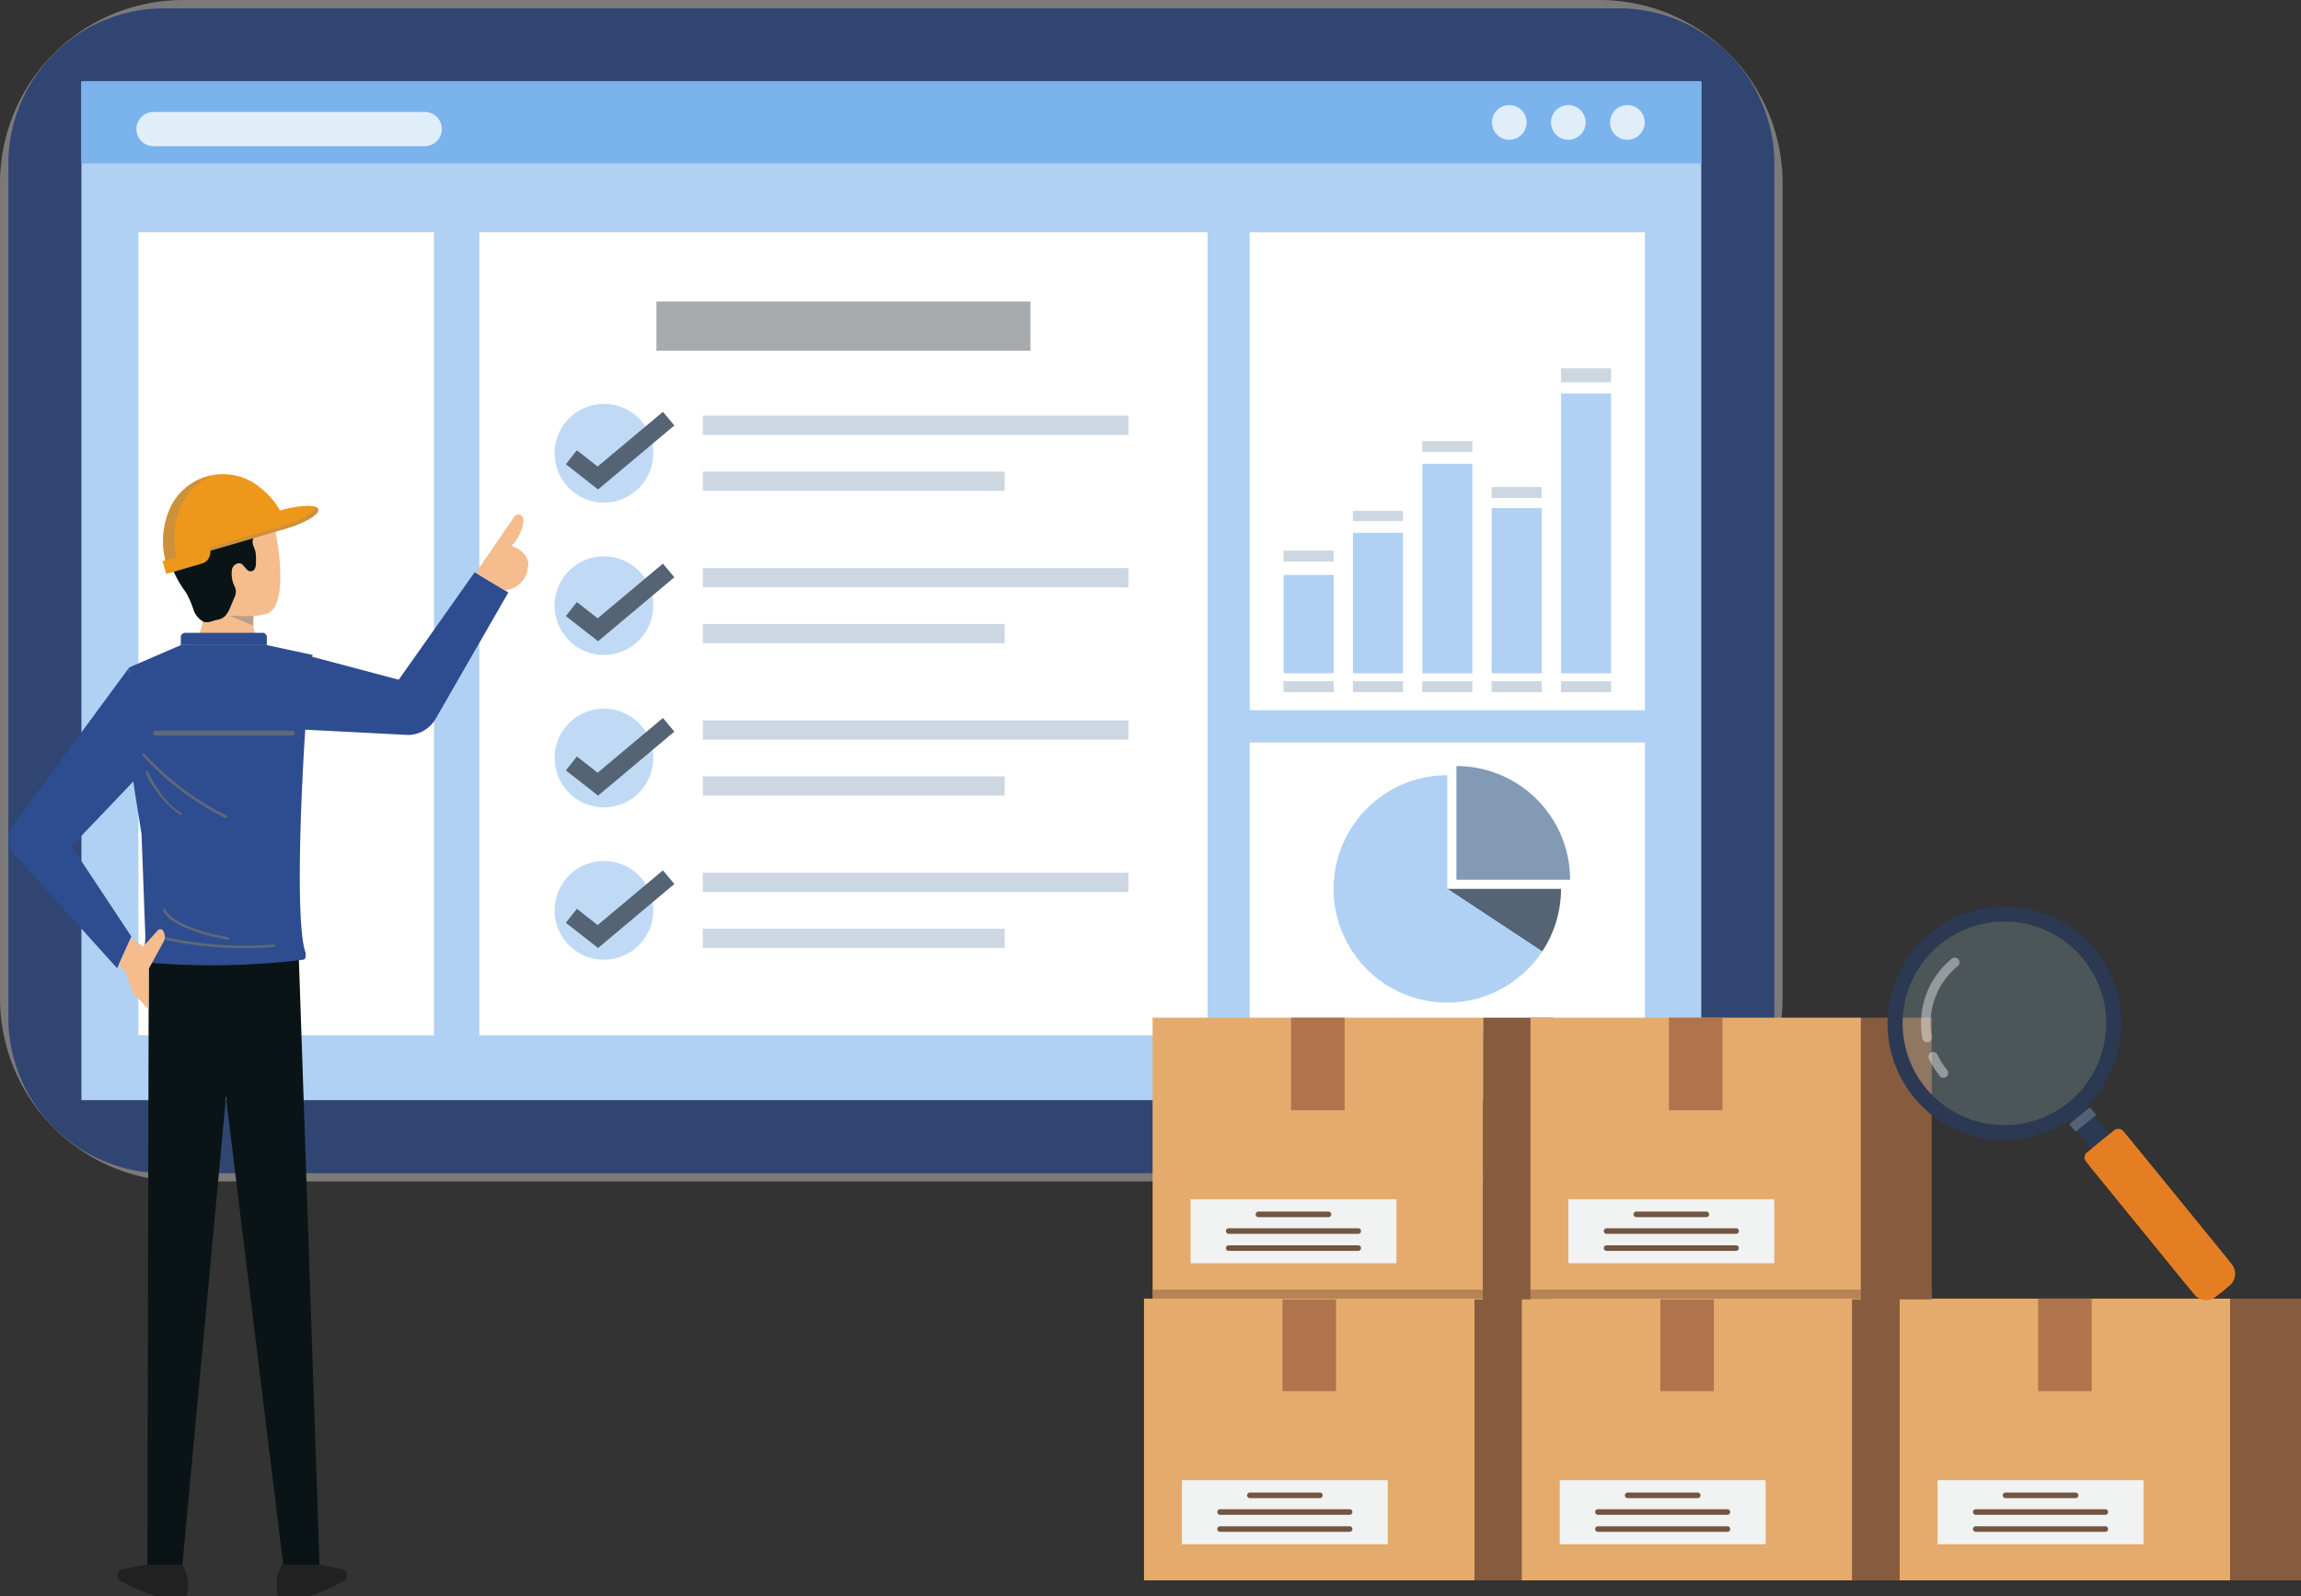 <svg id="icon_intro11" xmlns="http://www.w3.org/2000/svg" xmlns:xlink="http://www.w3.org/1999/xlink" width="92.889" height="64.433" viewBox="0 0 92.889 64.433">
  <rect x="0" y="0" width="92.889" height="64.433" fill="#333333" stroke="none"/>
  <defs>
    <clipPath id="clip-path">
      <rect id="長方形_15053" data-name="長方形 15053" width="92.889" height="64.433" fill="none"/>
    </clipPath>
    <clipPath id="clip-path-3">
      <rect id="長方形_15013" data-name="長方形 15013" width="1.227" height="0.518" fill="none"/>
    </clipPath>
    <clipPath id="clip-path-4">
      <rect id="長方形_15014" data-name="長方形 15014" width="3.435" height="2.619" fill="none"/>
    </clipPath>
    <clipPath id="clip-path-5">
      <rect id="長方形_15015" data-name="長方形 15015" width="1.456" height="1.768" fill="none"/>
    </clipPath>
    <clipPath id="clip-path-6">
      <rect id="長方形_15016" data-name="長方形 15016" width="4.801" height="0.505" fill="none"/>
    </clipPath>
    <clipPath id="clip-path-7">
      <rect id="長方形_15017" data-name="長方形 15017" width="2.668" height="1.257" fill="none"/>
    </clipPath>
    <clipPath id="clip-path-8">
      <rect id="長方形_15018" data-name="長方形 15018" width="5.73" height="0.199" fill="none"/>
    </clipPath>
    <clipPath id="clip-path-9">
      <rect id="長方形_15040" data-name="長方形 15040" width="31.454" height="0.364" fill="none"/>
    </clipPath>
    <clipPath id="clip-path-10">
      <rect id="長方形_15043" data-name="長方形 15043" width="1.543" height="1.746" fill="none"/>
    </clipPath>
    <clipPath id="clip-path-11">
      <rect id="長方形_15044" data-name="長方形 15044" width="5.384" height="6.509" fill="none"/>
    </clipPath>
    <clipPath id="clip-path-12">
      <rect id="長方形_15045" data-name="長方形 15045" width="8.541" height="8.541" fill="none"/>
    </clipPath>
    <clipPath id="clip-path-13">
      <rect id="長方形_15046" data-name="長方形 15046" width="8.217" height="8.218" fill="none"/>
    </clipPath>
    <clipPath id="clip-path-14">
      <rect id="長方形_15047" data-name="長方形 15047" width="0.797" height="1.042" fill="none"/>
    </clipPath>
    <clipPath id="clip-path-15">
      <rect id="長方形_15048" data-name="長方形 15048" width="1.551" height="3.417" fill="none"/>
    </clipPath>
    <clipPath id="clip-path-16">
      <rect id="長方形_15050" data-name="長方形 15050" width="1.991" height="3.57" fill="none"/>
    </clipPath>
    <clipPath id="clip-path-17">
      <rect id="長方形_15051" data-name="長方形 15051" width="6.29" height="2.336" fill="none"/>
    </clipPath>
  </defs>
  <g id="グループ_40422" data-name="グループ 40422" clip-path="url(#clip-path)">
    <g id="グループ_40421" data-name="グループ 40421">
      <g id="グループ_40420" data-name="グループ 40420" clip-path="url(#clip-path)">
        <path id="パス_27423" data-name="パス 27423" d="M0,40.292V7.4A7.4,7.4,0,0,1,7.4,0H64.562a7.4,7.4,0,0,1,7.4,7.4V40.292a7.4,7.4,0,0,1-7.4,7.4H7.4a7.4,7.4,0,0,1-7.4-7.4" fill="#7b7979"/>
        <path id="パス_27424" data-name="パス 27424" d="M7.544,1.264H66.275a6.28,6.28,0,0,1,6.28,6.28V42.006a6.28,6.28,0,0,1-6.28,6.28H7.544a6.28,6.28,0,0,1-6.28-6.28V7.544a6.28,6.28,0,0,1,6.28-6.28" transform="translate(-0.927 -0.927)" fill="#314572"/>
        <rect id="長方形_14983" data-name="長方形 14983" width="65.392" height="41.123" transform="translate(3.287 3.287)" fill="#b0d1f4"/>
        <rect id="長方形_14984" data-name="長方形 14984" width="65.392" height="3.311" transform="translate(3.287 3.287)" fill="#7bb3ed"/>
        <path id="パス_27425" data-name="パス 27425" d="M32.252,18.335h-11a.691.691,0,0,1,0-1.381h11a.691.691,0,0,1,0,1.381" transform="translate(-15.08 -12.433)" fill="#e0eef9"/>
        <path id="パス_27426" data-name="パス 27426" d="M243.721,16.594a.7.7,0,1,1,.7.7.7.7,0,0,1-.7-.7" transform="translate(-178.726 -11.652)" fill="#e0eef9"/>
        <path id="パス_27427" data-name="パス 27427" d="M234.783,16.594a.7.7,0,1,1,.7.7.7.7,0,0,1-.7-.7" transform="translate(-172.172 -11.652)" fill="#e0eef9"/>
        <path id="パス_27428" data-name="パス 27428" d="M225.845,16.594a.7.7,0,1,1,.7.7.7.7,0,0,1-.7-.7" transform="translate(-165.617 -11.652)" fill="#e0eef9"/>
        <rect id="長方形_14985" data-name="長方形 14985" width="11.929" height="32.416" transform="translate(5.588 9.375)" fill="#fff"/>
        <rect id="長方形_14986" data-name="長方形 14986" width="29.399" height="32.416" transform="translate(19.35 9.375)" fill="#fff"/>
        <rect id="長方形_14987" data-name="長方形 14987" width="15.955" height="11.818" transform="translate(50.449 29.973)" fill="#fff"/>
        <rect id="長方形_14988" data-name="長方形 14988" width="15.955" height="19.293" transform="translate(50.449 9.376)" fill="#fff"/>
        <rect id="長方形_14989" data-name="長方形 14989" width="2.02" height="3.972" transform="translate(51.818 23.208)" fill="#b0d1f4"/>
        <rect id="長方形_14990" data-name="長方形 14990" width="2.024" height="0.443" transform="translate(51.814 27.498)" fill="#cdd7e1"/>
        <rect id="長方形_14991" data-name="長方形 14991" width="2.024" height="0.443" transform="translate(54.614 27.498)" fill="#cdd7e1"/>
        <rect id="長方形_14992" data-name="長方形 14992" width="2.024" height="0.443" transform="translate(57.414 27.498)" fill="#cdd7e1"/>
        <rect id="長方形_14993" data-name="長方形 14993" width="2.024" height="0.443" transform="translate(60.214 27.498)" fill="#cdd7e1"/>
        <rect id="長方形_14994" data-name="長方形 14994" width="2.024" height="0.443" transform="translate(63.015 27.498)" fill="#cdd7e1"/>
        <rect id="長方形_14995" data-name="長方形 14995" width="2.024" height="0.443" transform="translate(51.814 22.227)" fill="#cdd7e1"/>
        <rect id="長方形_14996" data-name="長方形 14996" width="2.02" height="5.671" transform="translate(54.618 21.509)" fill="#b0d1f4"/>
        <rect id="長方形_14997" data-name="長方形 14997" width="2.024" height="0.411" transform="translate(54.614 20.624)" fill="#cdd7e1"/>
        <rect id="長方形_14998" data-name="長方形 14998" width="2.02" height="8.457" transform="translate(57.418 18.723)" fill="#b0d1f4"/>
        <rect id="長方形_14999" data-name="長方形 14999" width="2.024" height="0.435" transform="translate(57.414 17.808)" fill="#cdd7e1"/>
        <rect id="長方形_15000" data-name="長方形 15000" width="2.02" height="6.671" transform="translate(60.218 20.509)" fill="#b0d1f4"/>
        <rect id="長方形_15001" data-name="長方形 15001" width="2.024" height="0.443" transform="translate(60.214 19.66)" fill="#cdd7e1"/>
        <rect id="長方形_15002" data-name="長方形 15002" width="2.02" height="11.295" transform="translate(63.019 15.885)" fill="#b0d1f4"/>
        <rect id="長方形_15003" data-name="長方形 15003" width="2.024" height="0.564" transform="translate(63.015 14.87)" fill="#cdd7e1"/>
        <path id="パス_27429" data-name="パス 27429" d="M223.677,134.552a4.563,4.563,0,0,1-.759,2.527l-3.831-2.527Z" transform="translate(-160.661 -98.67)" fill="#546475"/>
        <path id="パス_27430" data-name="パス 27430" d="M225.057,120.553h-4.59v-4.588a4.589,4.589,0,0,1,4.59,4.588" transform="translate(-161.673 -85.04)" fill="#829ab4"/>
        <path id="パス_27431" data-name="パス 27431" d="M210.3,124.462a4.589,4.589,0,1,1-3.831-7.116v4.588Z" transform="translate(-148.044 -86.052)" fill="#b0d1f4"/>
        <rect id="長方形_15004" data-name="長方形 15004" width="15.1" height="1.988" transform="translate(26.499 12.17)" fill="#a8abae"/>
        <path id="パス_27432" data-name="パス 27432" d="M85.947,65.129h0a1.992,1.992,0,1,1,1.992-1.992,1.992,1.992,0,0,1-1.992,1.992" transform="translate(-61.566 -44.84)" fill="#c0daf6"/>
        <rect id="長方形_15005" data-name="長方形 15005" width="17.182" height="0.778" transform="translate(28.374 16.78)" fill="#cdd7e1"/>
        <rect id="長方形_15006" data-name="長方形 15006" width="12.182" height="0.778" transform="translate(28.374 19.037)" fill="#cdd7e1"/>
        <path id="パス_27433" data-name="パス 27433" d="M85.947,88.194h0A1.992,1.992,0,1,1,87.938,86.2a1.992,1.992,0,0,1-1.992,1.992" transform="translate(-61.566 -61.754)" fill="#c0daf6"/>
        <rect id="長方形_15007" data-name="長方形 15007" width="17.182" height="0.778" transform="translate(28.374 22.931)" fill="#cdd7e1"/>
        <rect id="長方形_15008" data-name="長方形 15008" width="12.182" height="0.778" transform="translate(28.374 25.188)" fill="#cdd7e1"/>
        <path id="パス_27434" data-name="パス 27434" d="M85.947,111.259h0a1.992,1.992,0,1,1,1.992-1.992,1.992,1.992,0,0,1-1.992,1.992" transform="translate(-61.566 -78.668)" fill="#c0daf6"/>
        <rect id="長方形_15009" data-name="長方形 15009" width="17.182" height="0.778" transform="translate(28.374 29.082)" fill="#cdd7e1"/>
        <rect id="長方形_15010" data-name="長方形 15010" width="12.182" height="0.778" transform="translate(28.374 31.339)" fill="#cdd7e1"/>
        <path id="パス_27435" data-name="パス 27435" d="M85.947,134.324h0a1.992,1.992,0,1,1,1.992-1.992,1.992,1.992,0,0,1-1.992,1.992" transform="translate(-61.566 -95.582)" fill="#c0daf6"/>
        <rect id="長方形_15011" data-name="長方形 15011" width="17.182" height="0.778" transform="translate(28.374 35.233)" fill="#cdd7e1"/>
        <rect id="長方形_15012" data-name="長方形 15012" width="12.182" height="0.778" transform="translate(28.374 37.49)" fill="#cdd7e1"/>
        <path id="パス_27436" data-name="パス 27436" d="M86.968,65.473l-1.3-1.017.443-.565.839.657,2.635-2.209.462.551Z" transform="translate(-62.824 -45.715)" fill="#546475"/>
        <path id="パス_27437" data-name="パス 27437" d="M86.968,88.451l-1.3-1.017.443-.565.839.657,2.635-2.209.462.551Z" transform="translate(-62.824 -62.565)" fill="#546475"/>
        <path id="パス_27438" data-name="パス 27438" d="M86.968,111.82l-1.3-1.017.443-.565.839.657,2.635-2.209.462.551Z" transform="translate(-62.824 -79.702)" fill="#546475"/>
        <path id="パス_27439" data-name="パス 27439" d="M86.968,134.885l-1.3-1.017.443-.565.839.657,2.635-2.209.462.551Z" transform="translate(-62.824 -96.616)" fill="#546475"/>
        <path id="パス_27440" data-name="パス 27440" d="M6.392,105.545l-.246-4.519-4.7,6.379a.92.92,0,0,0,.009,1.109l4.2,4.658.576-1.28-2.417-3.647Z" transform="translate(-0.927 -74.085)" fill="#2e4d90"/>
        <path id="パス_27441" data-name="パス 27441" d="M31.528,93.994l-.882.422a1.7,1.7,0,0,1-1.468,0l-.881-.422a2.542,2.542,0,0,0,.45-.462,1.571,1.571,0,0,0,.171-.976h2.118c-.018,0-.034.05-.045.118a1.936,1.936,0,0,0-.013.4,1.269,1.269,0,0,0,.1.458,1.413,1.413,0,0,0,.45.462" transform="translate(-20.75 -67.873)" fill="#f5bc8e"/>
        <g id="グループ_40377" data-name="グループ 40377" transform="translate(9.298 24.739)" opacity="0.5" style="mix-blend-mode: multiply;isolation: isolate">
          <g id="グループ_40376" data-name="グループ 40376">
            <g id="グループ_40375" data-name="グループ 40375" clip-path="url(#clip-path-3)">
              <path id="パス_27442" data-name="パス 27442" d="M36.093,92.769l-.011.08c-.092.016-.184.029-.274.038a1.955,1.955,0,0,0-.013.4l-.929-.395.987-.122Z" transform="translate(-34.866 -92.769)" fill="gray"/>
            </g>
          </g>
        </g>
        <path id="パス_27443" data-name="パス 27443" d="M33.779,81.045c-.121.025-.241.043-.361.057-.093.01-.185.017-.276.021a4.685,4.685,0,0,1-.661-.021,4.867,4.867,0,0,1-1.017-.207l.243-3.709s1.427-.822,2.274-.309c.108.066.976,3.923-.2,4.17" transform="translate(-23.074 -56.251)" fill="#f5bc8e"/>
        <path id="パス_27444" data-name="パス 27444" d="M27.3,79.46a.617.617,0,0,0,.381-.177,1.349,1.349,0,0,0,.21-.379c.062-.147.124-.293.185-.44a.485.485,0,0,0-.018-.341,1.133,1.133,0,0,1-.108-.741.328.328,0,0,1,.25-.212c.251-.031.3.41.568.31.114-.043.138-.191.141-.312a2.733,2.733,0,0,0-.013-.428c-.018-.135-.118-.289-.122-.416-.011-.3.337-.479.566-.589.122-.059.265-.076.333-.194a.69.69,0,0,0-.023-.556,1.167,1.167,0,0,0-.463-.5,2.758,2.758,0,0,0-.473-.226c-.187-.072-.313,0-.506.033a7.519,7.519,0,0,1-1.052.043,1.742,1.742,0,0,0-1.183.561,1.889,1.889,0,0,0-.35.518,2.142,2.142,0,0,0-.191,1.677,4.285,4.285,0,0,0,.651,1.256,3.671,3.671,0,0,1,.293.662.848.848,0,0,0,.41.516c.185.069.334-.018.509-.062H27.3" transform="translate(-18.577 -54.432)" fill="#0a1416"/>
        <path id="パス_27445" data-name="パス 27445" d="M42.1,236.843h1.468l.957.184a.257.257,0,0,1,.082.452,6.769,6.769,0,0,1-1.439.636h-1.15a.144.144,0,0,1-.13-.184,1.438,1.438,0,0,1,.211-1.088" transform="translate(-30.696 -173.682)" fill="#212121"/>
        <path id="パス_27446" data-name="パス 27446" d="M31.99,150.839,34.3,169.705h1.468l-.834-24.415-2.923.023-.346.695c-.914,1.834-.381,2.907.322,4.832" transform="translate(-22.868 -106.544)" fill="#0a1416"/>
        <path id="パス_27447" data-name="パス 27447" d="M20.4,236.843H18.984l-1.013.184a.257.257,0,0,0-.082.452,6.772,6.772,0,0,0,1.438.636h1.15a.144.144,0,0,0,.13-.184,1.44,1.44,0,0,0-.211-1.088" transform="translate(-13.043 -173.682)" fill="#212121"/>
        <path id="パス_27448" data-name="パス 27448" d="M22.314,169.264h1.413l1.883-20.194.459-4.381-3.7.067Z" transform="translate(-16.364 -106.103)" fill="#0a1416"/>
        <path id="パス_27449" data-name="パス 27449" d="M26.691,110.069c0,.157.028.269-.128.285a30.279,30.279,0,0,1-6.271.108c-.185-.018-.132-.029-.135-.215l.065-.789-.155-4.175-.263-1.656a15.428,15.428,0,0,1-.19-2.269l-.042-2.808,2.079-.9h3.475l1.858.4c-.188,0-.889,10.467-.293,12.019" transform="translate(-14.353 -71.608)" fill="#2e4d90"/>
        <path id="パス_27450" data-name="パス 27450" d="M30.843,96.285H27.368v-.32a.176.176,0,0,1,.176-.176h3.123a.176.176,0,0,1,.176.176Z" transform="translate(-20.07 -70.244)" fill="#2e4d90"/>
        <g id="グループ_40380" data-name="グループ 40380" transform="translate(5.744 30.405)" opacity="0.8" style="mix-blend-mode: multiply;isolation: isolate">
          <g id="グループ_40379" data-name="グループ 40379">
            <g id="グループ_40378" data-name="グループ 40378" clip-path="url(#clip-path-4)">
              <path id="パス_27451" data-name="パス 27451" d="M24.919,116.634a.055.055,0,0,1-.018,0,11.119,11.119,0,0,1-3.348-2.521.057.057,0,0,1,0-.079.053.053,0,0,1,.077,0,11.011,11.011,0,0,0,3.3,2.493.056.056,0,0,1,.033.071.054.054,0,0,1-.051.037" transform="translate(-21.538 -114.015)" fill="#6d6e71"/>
            </g>
          </g>
        </g>
        <g id="グループ_40383" data-name="グループ 40383" transform="translate(5.87 31.116)" opacity="0.8" style="mix-blend-mode: multiply;isolation: isolate">
          <g id="グループ_40382" data-name="グループ 40382">
            <g id="グループ_40381" data-name="グループ 40381" clip-path="url(#clip-path-5)">
              <path id="パス_27452" data-name="パス 27452" d="M23.417,118.449a.053.053,0,0,1-.022,0,4.245,4.245,0,0,1-1.379-1.691.05.05,0,1,1,.091-.043c.006.013.637,1.314,1.332,1.643a.05.05,0,0,1-.022.1" transform="translate(-22.011 -116.681)" fill="#6d6e71"/>
            </g>
          </g>
        </g>
        <g id="グループ_40386" data-name="グループ 40386" transform="translate(6.308 37.765)" opacity="0.8" style="mix-blend-mode: multiply;isolation: isolate">
          <g id="グループ_40385" data-name="グループ 40385">
            <g id="グループ_40384" data-name="グループ 40384" clip-path="url(#clip-path-6)">
              <path id="パス_27453" data-name="パス 27453" d="M27.246,142.119a14.34,14.34,0,0,1-3.548-.407c-.036-.01-.053-.039-.039-.065a.08.08,0,0,1,.09-.029,14.851,14.851,0,0,0,4.63.36.067.067,0,0,1,.076.045c0,.027-.024.052-.062.055-.4.028-.783.041-1.146.041" transform="translate(-23.654 -141.615)" fill="#6d6e71"/>
            </g>
          </g>
        </g>
        <g id="グループ_40389" data-name="グループ 40389" transform="translate(6.579 36.678)" opacity="0.8" style="mix-blend-mode: multiply;isolation: isolate">
          <g id="グループ_40388" data-name="グループ 40388">
            <g id="グループ_40387" data-name="グループ 40387" clip-path="url(#clip-path-7)">
              <path id="パス_27454" data-name="パス 27454" d="M27.287,138.794h-.009c-2.394-.443-2.6-1.164-2.607-1.194a.05.05,0,0,1,.1-.025c0,.01.223.693,2.528,1.12a.05.05,0,0,1-.009.1" transform="translate(-24.67 -137.537)" fill="#6d6e71"/>
            </g>
          </g>
        </g>
        <g id="グループ_40392" data-name="グループ 40392" transform="translate(6.171 29.495)" opacity="0.8" style="mix-blend-mode: multiply;isolation: isolate">
          <g id="グループ_40391" data-name="グループ 40391">
            <g id="グループ_40390" data-name="グループ 40390" clip-path="url(#clip-path-8)">
              <path id="パス_27455" data-name="パス 27455" d="M28.769,110.8H23.239a.1.1,0,1,1,0-.2h5.531a.1.1,0,1,1,0,.2" transform="translate(-23.139 -110.602)" fill="#6d6e71"/>
            </g>
          </g>
        </g>
        <path id="パス_27456" data-name="パス 27456" d="M46.22,90.031l3.5.929,3.066-4.339,1.36.816-2.935,5.1a1.31,1.31,0,0,1-1.09.654l-4.233-.218a6.91,6.91,0,0,1,.329-2.938" transform="translate(-33.624 -63.521)" fill="#2e4d90"/>
        <path id="パス_27457" data-name="パス 27457" d="M72.033,80.226l1.548-2.263a.2.2,0,0,1,.363.068.751.751,0,0,1-.009.255,1.837,1.837,0,0,1-.456.854s.809.265.649.917a1.023,1.023,0,0,1-.924.877Z" transform="translate(-52.823 -57.104)" fill="#f5bc8e"/>
        <path id="パス_27458" data-name="パス 27458" d="M18.443,141.018l.5.345.583-.648a.139.139,0,0,1,.233.042l.026.065a.4.4,0,0,1-.02.341l-.606,1.113,0,1.63-.652-.693-.245-.76-.317-.326Z" transform="translate(-13.159 -103.156)" fill="#f5bc8e"/>
        <rect id="長方形_15019" data-name="長方形 15019" width="13.342" height="11.373" transform="translate(46.182 52.423)" fill="#e5ab6c"/>
        <rect id="長方形_15020" data-name="長方形 15020" width="2.858" height="11.373" transform="translate(59.524 52.423)" fill="#875c3e"/>
        <rect id="長方形_15021" data-name="長方形 15021" width="2.162" height="3.735" transform="translate(51.772 52.423)" fill="#af744b"/>
        <rect id="長方形_15022" data-name="長方形 15022" width="8.312" height="2.584" transform="translate(47.712 59.753)" fill="#f1f2f2"/>
        <path id="パス_27459" data-name="パス 27459" d="M191.716,226.159h-2.827a.112.112,0,0,1,0-.225h2.827a.112.112,0,1,1,0,.225" transform="translate(-138.434 -165.682)" fill="#735642"/>
        <path id="パス_27460" data-name="パス 27460" d="M189.615,228.686h-5.228a.112.112,0,1,1,0-.225h5.228a.112.112,0,0,1,0,.225" transform="translate(-135.133 -167.536)" fill="#735642"/>
        <path id="パス_27461" data-name="パス 27461" d="M189.615,231.266h-5.228a.112.112,0,1,1,0-.225h5.228a.112.112,0,0,1,0,.225" transform="translate(-135.133 -169.428)" fill="#735642"/>
        <rect id="長方形_15023" data-name="長方形 15023" width="13.342" height="11.373" transform="translate(61.435 52.423)" fill="#e5ab6c"/>
        <rect id="長方形_15024" data-name="長方形 15024" width="2.858" height="11.373" transform="translate(74.777 52.423)" fill="#875c3e"/>
        <rect id="長方形_15025" data-name="長方形 15025" width="2.162" height="3.735" transform="translate(67.025 52.423)" fill="#af744b"/>
        <rect id="長方形_15026" data-name="長方形 15026" width="8.312" height="2.584" transform="translate(62.966 59.753)" fill="#f1f2f2"/>
        <path id="パス_27462" data-name="パス 27462" d="M248.914,226.159h-2.827a.112.112,0,1,1,0-.225h2.827a.112.112,0,1,1,0,.225" transform="translate(-180.379 -165.682)" fill="#735642"/>
        <path id="パス_27463" data-name="パス 27463" d="M246.813,228.686h-5.228a.112.112,0,1,1,0-.225h5.228a.112.112,0,1,1,0,.225" transform="translate(-177.078 -167.536)" fill="#735642"/>
        <path id="パス_27464" data-name="パス 27464" d="M246.813,231.266h-5.228a.112.112,0,1,1,0-.225h5.228a.112.112,0,1,1,0,.225" transform="translate(-177.078 -169.428)" fill="#735642"/>
        <rect id="長方形_15027" data-name="長方形 15027" width="13.342" height="11.373" transform="translate(76.688 52.423)" fill="#e5ab6c"/>
        <rect id="長方形_15028" data-name="長方形 15028" width="2.858" height="11.373" transform="translate(90.031 52.423)" fill="#875c3e"/>
        <rect id="長方形_15029" data-name="長方形 15029" width="2.162" height="3.735" transform="translate(82.279 52.423)" fill="#af744b"/>
        <rect id="長方形_15030" data-name="長方形 15030" width="8.312" height="2.584" transform="translate(78.219 59.753)" fill="#f1f2f2"/>
        <path id="パス_27465" data-name="パス 27465" d="M306.111,226.159h-2.827a.112.112,0,0,1,0-.225h2.827a.112.112,0,0,1,0,.225" transform="translate(-222.323 -165.682)" fill="#735642"/>
        <path id="パス_27466" data-name="パス 27466" d="M304.011,228.686h-5.228a.112.112,0,1,1,0-.225h5.228a.112.112,0,0,1,0,.225" transform="translate(-219.022 -167.536)" fill="#735642"/>
        <path id="パス_27467" data-name="パス 27467" d="M304.011,231.266h-5.228a.112.112,0,1,1,0-.225h5.228a.112.112,0,1,1,0,.225" transform="translate(-219.022 -169.428)" fill="#735642"/>
        <rect id="長方形_15031" data-name="長方形 15031" width="13.342" height="11.373" transform="translate(46.529 41.081)" fill="#e5ab6c"/>
        <rect id="長方形_15032" data-name="長方形 15032" width="2.858" height="11.373" transform="translate(59.872 41.081)" fill="#875c3e"/>
        <rect id="長方形_15033" data-name="長方形 15033" width="2.162" height="3.735" transform="translate(52.119 41.081)" fill="#af744b"/>
        <rect id="長方形_15034" data-name="長方形 15034" width="8.312" height="2.584" transform="translate(48.06 48.41)" fill="#f1f2f2"/>
        <path id="パス_27468" data-name="パス 27468" d="M193.02,183.625h-2.827a.112.112,0,0,1,0-.225h2.827a.112.112,0,1,1,0,.225" transform="translate(-139.391 -134.491)" fill="#735642"/>
        <path id="パス_27469" data-name="パス 27469" d="M190.919,186.153h-5.228a.112.112,0,1,1,0-.225h5.228a.112.112,0,0,1,0,.225" transform="translate(-136.089 -136.345)" fill="#735642"/>
        <path id="パス_27470" data-name="パス 27470" d="M190.919,188.732h-5.228a.112.112,0,1,1,0-.225h5.228a.112.112,0,0,1,0,.225" transform="translate(-136.089 -138.236)" fill="#735642"/>
        <rect id="長方形_15035" data-name="長方形 15035" width="13.342" height="11.373" transform="translate(61.783 41.081)" fill="#e5ab6c"/>
        <rect id="長方形_15036" data-name="長方形 15036" width="2.858" height="11.373" transform="translate(75.125 41.081)" fill="#875c3e"/>
        <rect id="長方形_15037" data-name="長方形 15037" width="2.162" height="3.735" transform="translate(67.373 41.081)" fill="#af744b"/>
        <rect id="長方形_15038" data-name="長方形 15038" width="8.312" height="2.584" transform="translate(63.313 48.41)" fill="#f1f2f2"/>
        <path id="パス_27471" data-name="パス 27471" d="M250.218,183.625h-2.827a.112.112,0,1,1,0-.225h2.827a.112.112,0,1,1,0,.225" transform="translate(-181.335 -134.491)" fill="#735642"/>
        <path id="パス_27472" data-name="パス 27472" d="M248.117,186.153H242.89a.112.112,0,1,1,0-.225h5.228a.112.112,0,1,1,0,.225" transform="translate(-178.034 -136.345)" fill="#735642"/>
        <path id="パス_27473" data-name="パス 27473" d="M248.117,188.732H242.89a.112.112,0,1,1,0-.225h5.228a.112.112,0,1,1,0,.225" transform="translate(-178.034 -138.236)" fill="#735642"/>
        <g id="グループ_40395" data-name="グループ 40395" transform="translate(46.529 52.06)" opacity="0.5" style="mix-blend-mode: multiply;isolation: isolate">
          <g id="グループ_40394" data-name="グループ 40394">
            <g id="グループ_40393" data-name="グループ 40393" clip-path="url(#clip-path-9)">
              <rect id="長方形_15039" data-name="長方形 15039" width="31.454" height="0.364" transform="translate(0 0)" fill="#875c3e"/>
            </g>
          </g>
        </g>
        <rect id="長方形_15041" data-name="長方形 15041" width="0.921" height="1.877" transform="translate(83.257 44.912) rotate(-39.173)" fill="#2b3952"/>
        <g id="グループ_40398" data-name="グループ 40398" transform="translate(83.614 44.33)" opacity="0.4" style="mix-blend-mode: multiply;isolation: isolate">
          <g id="グループ_40397" data-name="グループ 40397">
            <g id="グループ_40396" data-name="グループ 40396" clip-path="url(#clip-path-10)">
              <rect id="長方形_15042" data-name="長方形 15042" width="0.461" height="1.877" transform="matrix(0.775, -0.632, 0.632, 0.775, 0, 0.291)" fill="#2b3952"/>
            </g>
          </g>
        </g>
        <path id="パス_27474" data-name="パス 27474" d="M321.535,177.829h0a.97.97,0,0,1-1.365-.139l-3.925-4.816a.617.617,0,0,1,.089-.868l.548-.446a.617.617,0,0,1,.868.089l3.925,4.816a.97.97,0,0,1-.139,1.365" transform="translate(-231.807 -125.707)" fill="#e57e22"/>
        <path id="パス_27475" data-name="パス 27475" d="M321.412,177.208l-.23.188-.321.261a.616.616,0,0,1-.866-.088l-4.373-5.367a.261.261,0,0,1,.037-.368l.595-.484.48-.392.024-.02a.262.262,0,0,1,.319-.008.273.273,0,0,1,.05.046l4.379,5.375a.615.615,0,0,1-.094.857" transform="translate(-231.41 -125.31)" fill="#e57e22"/>
        <g id="グループ_40401" data-name="グループ 40401" transform="translate(84.845 45.576)" opacity="0.4" style="mix-blend-mode: multiply;isolation: isolate">
          <g id="グループ_40400" data-name="グループ 40400">
            <g id="グループ_40399" data-name="グループ 40399" clip-path="url(#clip-path-11)">
              <path id="パス_27476" data-name="パス 27476" d="M323.312,177.227l-.23.188-4.928-6.046.48-.392a.292.292,0,0,1,.343-.028.274.274,0,0,1,.05.046l4.379,5.375a.615.615,0,0,1-.094.857" transform="translate(-318.154 -170.905)" fill="#e57e22"/>
            </g>
          </g>
        </g>
        <path id="パス_27477" data-name="パス 27477" d="M287.471,138.282a4.717,4.717,0,1,0,6.636.677,4.717,4.717,0,0,0-6.636-.677m5.576,6.841a4.109,4.109,0,1,1,.589-5.781,4.108,4.108,0,0,1-.589,5.781" transform="translate(-209.535 -100.627)" fill="#2b3952"/>
        <g id="グループ_40404" data-name="グループ 40404" transform="translate(76.645 37.04)" opacity="0.4" style="mix-blend-mode: multiply;isolation: isolate">
          <g id="グループ_40403" data-name="グループ 40403">
            <g id="グループ_40402" data-name="グループ 40402" clip-path="url(#clip-path-12)">
              <path id="パス_27478" data-name="パス 27478" d="M288.98,139.854a4.27,4.27,0,1,0,6.008.612,4.27,4.27,0,0,0-6.008-.612m5.294,6.5a4.109,4.109,0,1,1,.589-5.781,4.108,4.108,0,0,1-.589,5.781" transform="translate(-287.408 -138.894)" fill="#2b3952"/>
            </g>
          </g>
        </g>
        <g id="グループ_40407" data-name="グループ 40407" transform="translate(76.807 37.202)" opacity="0.2" style="mix-blend-mode: screen;isolation: isolate">
          <g id="グループ_40406" data-name="グループ 40406">
            <g id="グループ_40405" data-name="グループ 40405" clip-path="url(#clip-path-13)">
              <path id="パス_27479" data-name="パス 27479" d="M295.308,141.013a4.109,4.109,0,1,1-5.781-.589,4.109,4.109,0,0,1,5.781.589" transform="translate(-288.015 -139.5)" fill="#b1dfef"/>
            </g>
          </g>
        </g>
        <g id="グループ_40410" data-name="グループ 40410" transform="translate(77.85 42.465)" opacity="0.4" style="mix-blend-mode: screen;isolation: isolate">
          <g id="グループ_40409" data-name="グループ 40409">
            <g id="グループ_40408" data-name="グループ 40408" clip-path="url(#clip-path-14)">
              <path id="パス_27480" data-name="パス 27480" d="M292.651,160.235a.191.191,0,0,1-.269-.027,3.373,3.373,0,0,1-.44-.7.191.191,0,1,1,.346-.162,2.992,2.992,0,0,0,.39.62.191.191,0,0,1-.027.269" transform="translate(-291.924 -159.236)" fill="#fff"/>
            </g>
          </g>
        </g>
        <g id="グループ_40413" data-name="グループ 40413" transform="translate(77.551 38.659)" opacity="0.4" style="mix-blend-mode: screen;isolation: isolate">
          <g id="グループ_40412" data-name="グループ 40412">
            <g id="グループ_40411" data-name="グループ 40411" clip-path="url(#clip-path-15)">
              <path id="パス_27481" data-name="パス 27481" d="M291.167,148.34a.191.191,0,0,1-.309-.114,3.367,3.367,0,0,1,1.184-3.217.191.191,0,1,1,.241.3,2.985,2.985,0,0,0-1.049,2.852.192.192,0,0,1-.067.183" transform="translate(-290.803 -144.966)" fill="#fff"/>
            </g>
          </g>
        </g>
        <rect id="長方形_15049" data-name="長方形 15049" width="1.075" height="0.4" transform="translate(83.537 45.378) rotate(-39.181)" fill="#556175"/>
        <path id="パス_27482" data-name="パス 27482" d="M30.944,73.208c-.059-.2-.749-.181-1.545.048a3.082,3.082,0,0,0-.765-.895,2.352,2.352,0,0,0-3.79,1.106,3.174,3.174,0,0,0-.034,1.933L29.7,73.973h0c.75-.234,1.3-.568,1.242-.764" transform="translate(-18.095 -52.648)" fill="#ed971b"/>
        <g id="グループ_40416" data-name="グループ 40416" transform="translate(6.581 19.182)" opacity="0.3" style="mix-blend-mode: multiply;isolation: isolate">
          <g id="グループ_40415" data-name="グループ 40415">
            <g id="グループ_40414" data-name="グループ 40414" clip-path="url(#clip-path-16)">
              <path id="パス_27483" data-name="パス 27483" d="M26.666,71.931a2.467,2.467,0,0,0-1.373,1.505,3.176,3.176,0,0,0-.034,1.933l-.449.131a3.178,3.178,0,0,1,.034-1.933,2.435,2.435,0,0,1,1.595-1.583,2.241,2.241,0,0,1,.228-.054" transform="translate(-24.676 -71.931)" fill="#808285"/>
            </g>
          </g>
        </g>
        <g id="グループ_40419" data-name="グループ 40419" transform="translate(6.563 20.449)" opacity="0.3" style="mix-blend-mode: multiply;isolation: isolate">
          <g id="グループ_40418" data-name="グループ 40418">
            <g id="グループ_40417" data-name="グループ 40417" clip-path="url(#clip-path-17)">
              <path id="パス_27484" data-name="パス 27484" d="M30.895,76.792c.057.2-.492.53-1.242.764h0l-5.006,1.46c-.013-.044-.027-.086-.038-.13L29.5,77.46h0c.75-.234,1.3-.568,1.242-.764a.081.081,0,0,0-.005-.014c.087.023.142.059.157.111" transform="translate(-24.609 -76.681)" fill="#808285"/>
            </g>
          </g>
        </g>
        <path id="パス_27485" data-name="パス 27485" d="M26.514,82.87a.58.58,0,0,1-.025.4.442.442,0,0,1-.275.244l-1.454.424-.151-.517Z" transform="translate(-18.046 -60.77)" fill="#ed971b"/>
      </g>
    </g>
  </g>
</svg>
